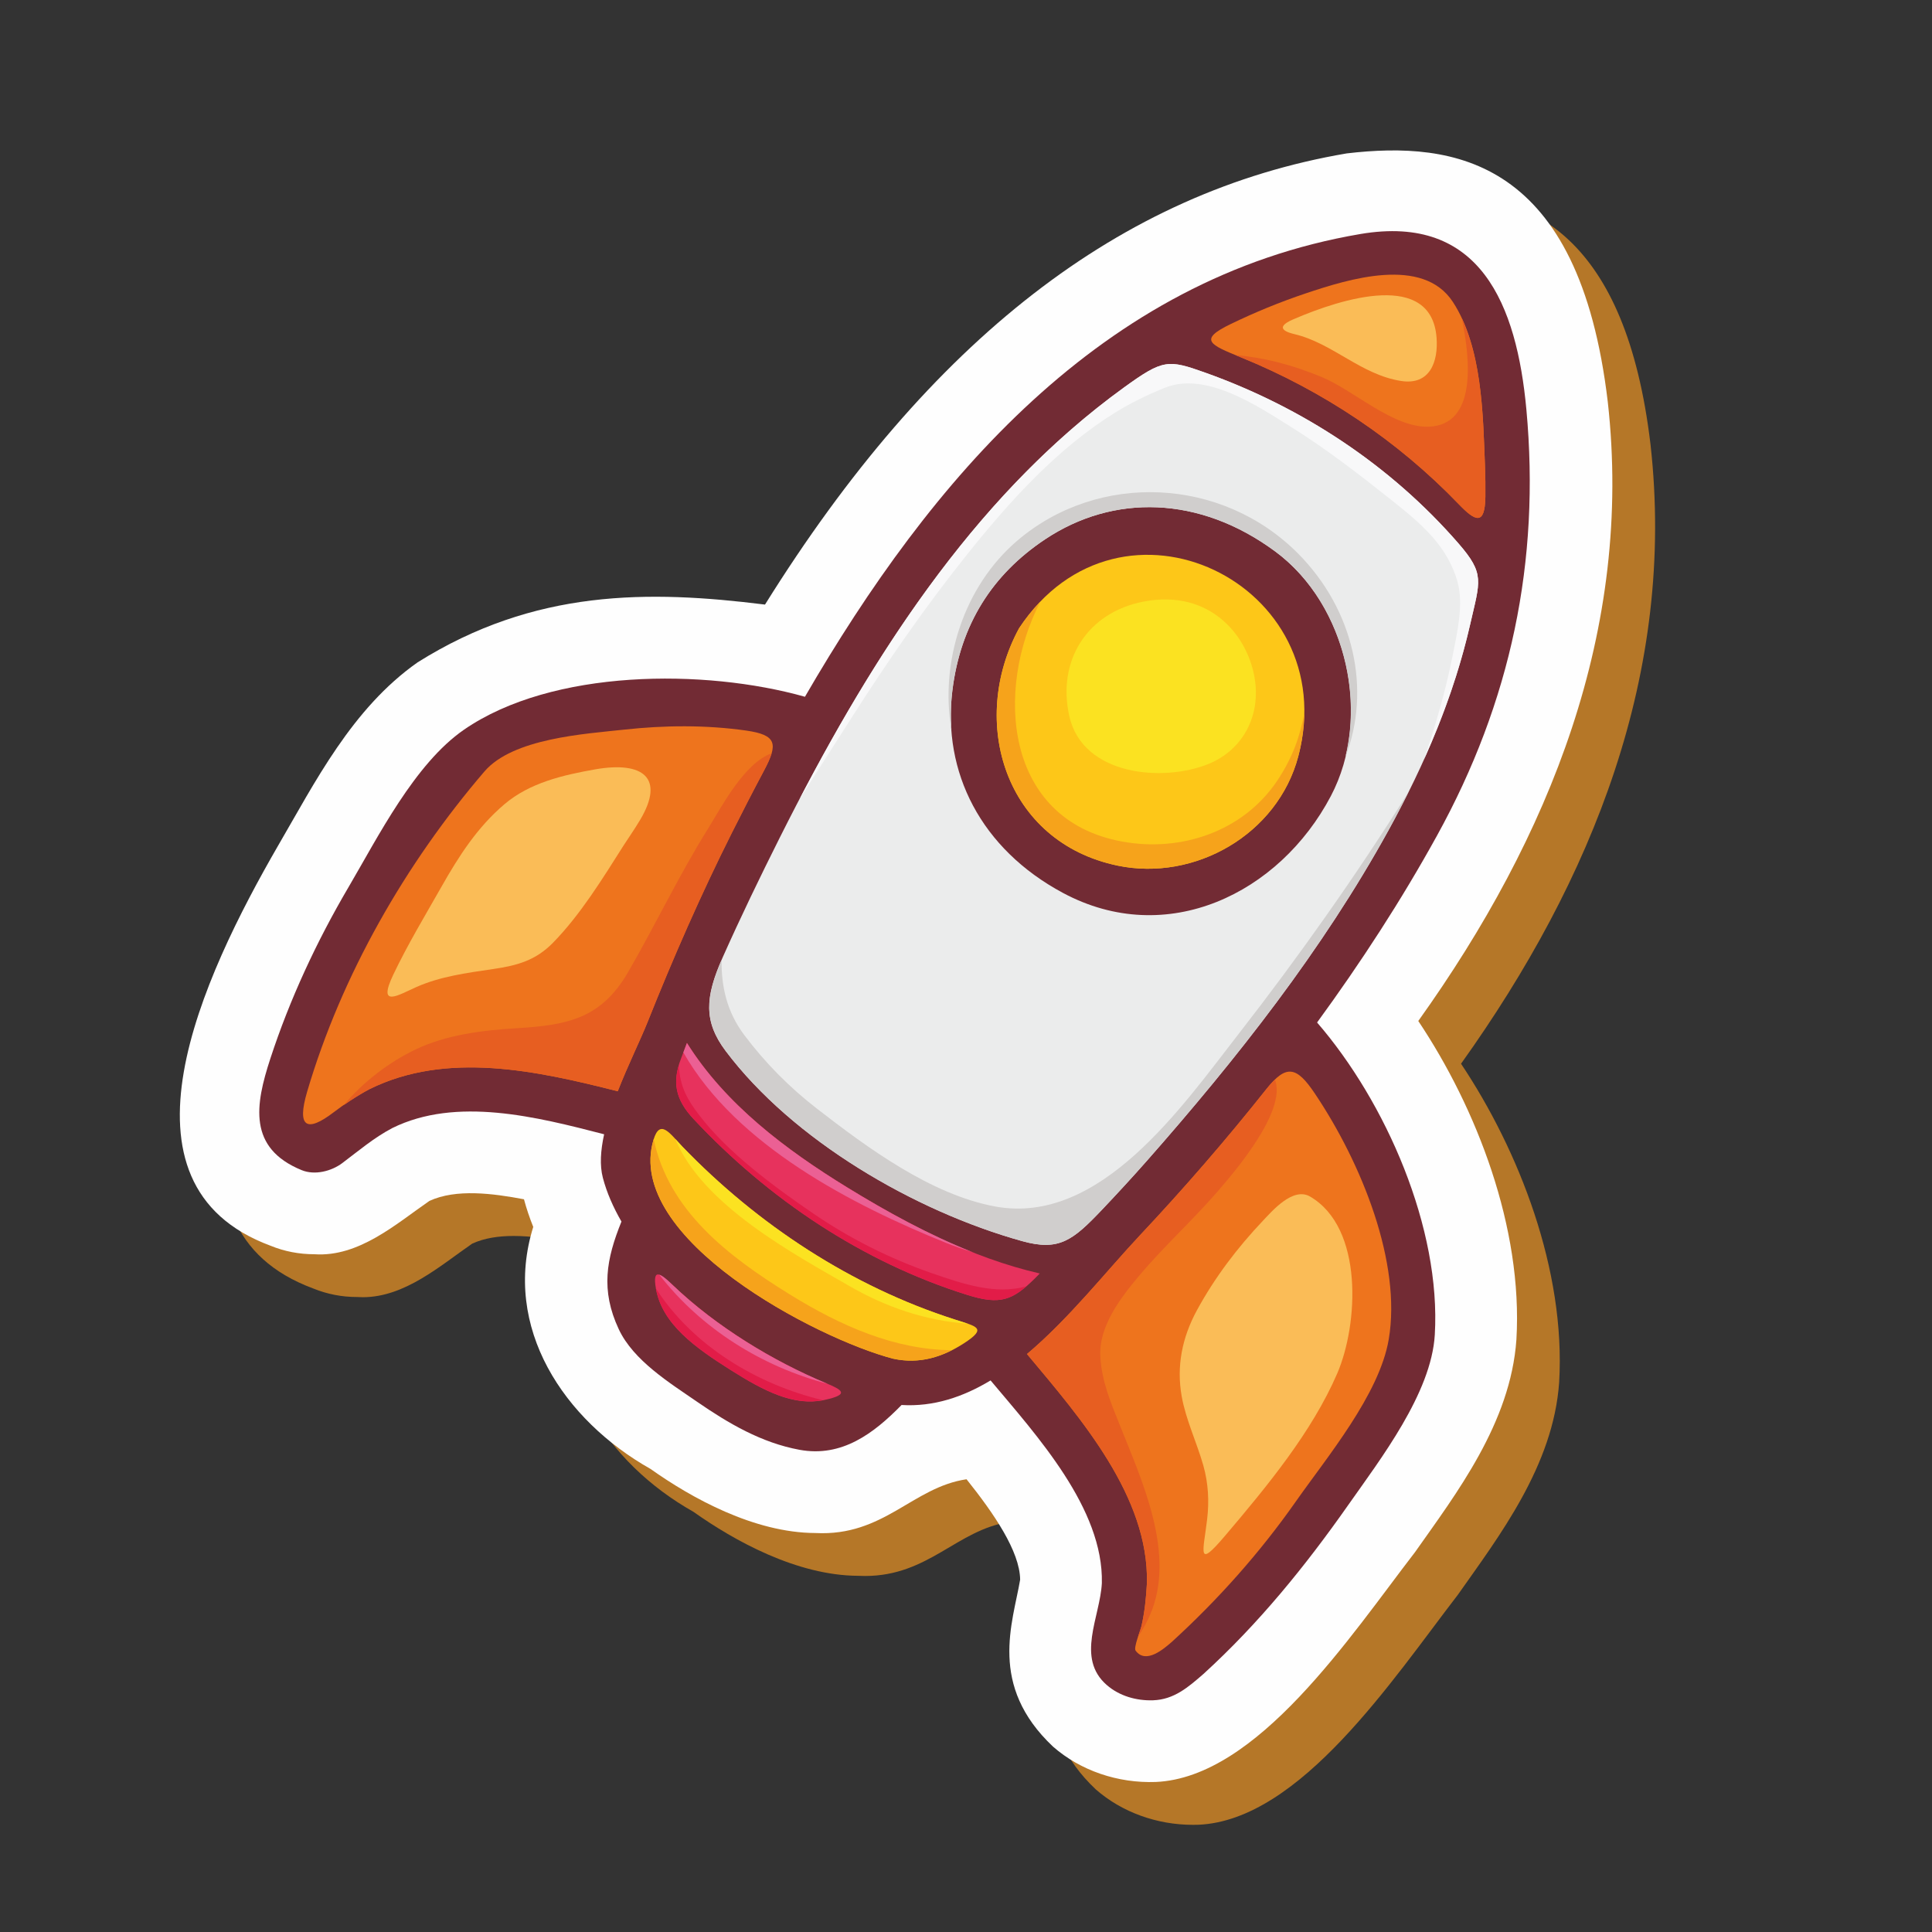 <?xml version="1.0" encoding="UTF-8"?>
<!DOCTYPE svg PUBLIC "-//W3C//DTD SVG 1.1//EN" "http://www.w3.org/Graphics/SVG/1.1/DTD/svg11.dtd">
<!-- Creator: CorelDRAW -->
<svg xmlns="http://www.w3.org/2000/svg" xml:space="preserve" width="25.4mm" height="25.4mm" version="1.1" style="shape-rendering:geometricPrecision; text-rendering:geometricPrecision; image-rendering:optimizeQuality; fill-rule:evenodd; clip-rule:evenodd"
viewBox="0 0 2540 2540"
 xmlns:xlink="http://www.w3.org/1999/xlink"
 xmlns:xodm="http://www.corel.com/coreldraw/odm/2003">
 <rect x="0" y="0" width="2540" height="2540" fill="#333333" stroke="none"/>
 <defs>
  <style type="text/css">
   <![CDATA[
    .fil1 {fill:#FEFEFE;fill-rule:nonzero}
    .fil4 {fill:#FDC718;fill-rule:nonzero}
    .fil8 {fill:#FABC57;fill-rule:nonzero}
    .fil9 {fill:#F6A31B;fill-rule:nonzero}
    .fil5 {fill:#EE741D;fill-rule:nonzero}
    .fil12 {fill:#EB6094;fill-rule:nonzero}
    .fil3 {fill:#E7325D;fill-rule:nonzero}
    .fil7 {fill:#E75E21;fill-rule:nonzero}
    .fil11 {fill:#E21C48;fill-rule:nonzero}
    .fil14 {fill:#F8F8F9;fill-rule:nonzero}
    .fil10 {fill:#FBE221;fill-rule:nonzero}
    .fil6 {fill:#EBECEC;fill-rule:nonzero}
    .fil13 {fill:#D0CECD;fill-rule:nonzero}
    .fil0 {fill:#B57728;fill-rule:nonzero}
    .fil2 {fill:#722B34;fill-rule:nonzero}
   ]]>
  </style>
 </defs>
 <g id="Слой_x0020_1">
  <path class="fil0" d="M1568.38 2399.11c-47.43,0 -93.4,-16.57 -127.66,-46.51 -85.7,-80.66 -52.97,-162.67 -43.33,-219.63 -0.43,-37.19 -34.5,-86.96 -70.48,-131.98 -68.58,10.11 -105.92,70.95 -189.57,70.95 -2.97,0 -6.02,-0.09 -9.11,-0.23 -80.7,-0.34 -163,-46.17 -216.72,-84.23 -113.71,-64.09 -195.54,-185.53 -154.24,-318.27 -4.91,-12.16 -8.99,-24.29 -12.19,-36.31 -22.15,-4.19 -46.51,-7.98 -69.77,-7.98 -19.64,0 -38.48,2.7 -54.53,10.11 -41.9,28.9 -88.51,70.41 -143.81,70.41 -2.43,0 -4.88,-0.08 -7.35,-0.25 -20.14,0 -39.53,-3.76 -57.61,-11.15 -217.95,-80.58 -89.77,-353.66 9.83,-526.11 48.19,-82.57 96.94,-180.2 183.42,-240.92 105.28,-66.14 208.76,-86.25 312.65,-86.25 47.86,0 95.81,4.27 144.05,10.28 217.38,-348.52 468.16,-542.79 764.91,-593.15 20.1,-2.36 40.63,-3.91 61.19,-3.91 124.29,0 249.41,56.37 281.9,330.63 33.47,299.34 -75.98,571.58 -249.13,813.88 76.26,114.09 137.72,271.37 129,418.87 -7.63,109.82 -79.31,202.79 -133.22,279.35 -85.61,111.13 -207.22,296.36 -340.92,302.29 -2.44,0.08 -4.88,0.11 -7.31,0.11z"/>
  <path class="fil1" d="M413.41 1648.96c58.54,3.93 107.42,-39.97 151.16,-70.13 35.07,-16.21 83.45,-9.86 124.3,-2.13 3.2,11.99 7.29,24.15 12.19,36.31 -41.3,132.71 40.54,254.18 154.24,318.24 53.73,38.09 136.02,83.92 216.73,84.23 90.12,4.64 127.65,-60.21 198.67,-70.69 35.99,45.02 70.05,94.76 70.48,131.98 -9.64,56.93 -42.37,138.97 43.34,219.63 36.01,31.46 84.98,48.17 134.96,46.37 133.71,-5.9 255.31,-191.15 340.92,-302.26 53.91,-76.59 125.59,-169.53 133.22,-279.35 8.72,-147.5 -52.74,-304.79 -129,-418.87 173.16,-242.33 282.61,-514.54 249.13,-813.91 -37.86,-319.61 -201.55,-343.29 -343.09,-326.72 -296.74,50.39 -547.53,244.66 -764.91,593.18 -152.95,-19.07 -302.91,-20.65 -456.7,75.94 -86.48,60.75 -135.23,158.35 -183.41,240.95 -99.61,172.42 -227.78,445.5 -9.84,526.08 18.08,7.42 37.48,11.15 57.61,11.15z"/>
  <path class="fil2" d="M515.59 1483.14c84.47,-41.82 190.2,-14.77 278.66,8.09 -4.59,20.95 -6.01,40.72 -1.65,57.29 5.18,19.67 13.69,38.82 24.42,57.47 -19.9,49.29 -27.6,90.04 -3.54,141.5 19.32,41.28 66.9,70.49 102.85,95.32 41.49,28.62 84.77,53.98 134.7,63.22 55.73,10.31 97.69,-21.51 134.25,-58.89 42.07,2.55 80.92,-10.51 117.04,-32.3 61.15,72.94 148.55,168.51 146.3,266.5 -2.36,44.69 -34.44,98.36 6.44,133.95 16.66,14.52 39.02,20.81 60.83,20.08 27.74,-0.93 46.51,-17.44 66.41,-34.74 72.5,-66.09 133.89,-141.75 190.14,-221.88 42.36,-60.33 109.36,-147.09 113.89,-223.93 8.28,-140.1 -64.14,-305.78 -154.76,-410.56 57.55,-78.84 110.83,-160.71 157.77,-245.87 96.9,-175.79 135.86,-360.01 117.39,-560.12 -12.68,-137.2 -60.32,-257.38 -218.1,-230.64 -340.57,57.8 -564.99,323.13 -730.36,608.4 -131.81,-37.16 -332.03,-36.82 -448.21,43.25 -64.93,44.77 -113.06,141.02 -151.77,206.91 -41.69,70.92 -77.24,147.09 -102.93,225.73 -19.82,60.61 -29.67,117.43 41.2,146.44 17.24,7.08 39.16,1.46 53.38,-9.21 21.87,-16.43 41.29,-33.12 65.65,-46.01z"/>
  <path class="fil3" d="M1083.66 1840.59c-39.8,8.46 -78.77,-11.51 -122.67,-39.21 -47.4,-29.88 -90.18,-60.52 -98.59,-106.98 -5.44,-30.02 7.83,-18.45 21.97,-4.97 57.6,55.05 132.47,100.21 201.87,129.14 20.62,8.57 31.75,14.69 -2.58,22.02z"/>
  <path class="fil4" d="M1267.29 1766.05c-27.52,17.78 -58.04,27.81 -93.05,20.22 -100.61,-26.2 -353.78,-158.09 -315.09,-287.77 8.67,-28.98 22.4,-7.21 37.76,8.74 99.09,102.85 222.57,184.05 358.52,227.58 28.61,9.16 43.18,10.95 11.86,31.23z"/>
  <path class="fil3" d="M1272.02 1702.52c-137.82,-43.08 -261.63,-125.94 -360.24,-231.43 -24.32,-26.01 -27.92,-48.73 -16.89,-78.22 2.7,-7.24 5.45,-14.46 8.23,-21.68 50.58,80.72 130.26,140.51 210.69,189.89 78.69,48.28 162.77,92.35 253.17,113.16 -2.21,2.22 -4.34,4.49 -6.57,6.68 -29.34,28.79 -45.43,35.03 -88.39,21.6z"/>
  <path class="fil5" d="M1825.77 1760.88c-12.31,72.52 -81.12,154.67 -122.28,213.34 -47.21,67.24 -102.39,129.2 -163.07,184.53 -9.94,8.59 -33.98,29.88 -47.49,11.26 -2.81,-3.9 6.49,-26.74 7.77,-32.24 4.23,-18.45 6.15,-37.55 7.16,-56.43 2.62,-113.69 -86.57,-216.2 -157.69,-301.19 55.72,-46.93 104.52,-109.25 148.6,-156.21 57.87,-61.62 113.59,-125.86 166.42,-192.45 26.15,-32.97 39.82,-28.93 63.22,5.84 62.34,92.66 114.38,223.4 97.36,323.55z"/>
  <path class="fil5" d="M1618.07 425.98c31.51,-15.22 64.32,-28.79 98.75,-40.33 55.92,-18.73 153.63,-49.35 193.26,11.29 38.72,59.24 39.61,148.13 42.23,215.9 0.54,13.54 0.69,26.96 0.53,40.22 -0.56,38.76 -13.52,32.16 -34.92,9.89 -80.57,-83.79 -178.35,-149.09 -285.99,-192.96 -41.37,-16.85 -57.06,-23.17 -13.86,-44.01z"/>
  <path class="fil5" d="M403.77 1435.37c45.17,-153.44 129.51,-300.3 233.1,-421.1 37.57,-43.75 131.67,-49.34 183.91,-55.05 52.69,-5.75 107.17,-6.29 160.12,1.24 40.74,5.79 42.07,17.69 23.72,52.27 -14.58,27.38 -28.68,54.77 -42.34,81.98 -40.67,81.03 -77.08,164.19 -110.67,248.37 -9.47,23.78 -25.93,57.01 -39.47,91.61 -106.26,-26.96 -224.58,-53.16 -326.44,-2.75 -16.8,8.93 -32.36,19.18 -47.27,30.56 -35.13,26.79 -48.45,19.69 -34.66,-27.13z"/>
  <path class="fil6" d="M1749.66 1046.57c-67.61,128.41 -215.66,200.45 -352.03,127.43 -108.18,-57.92 -158.75,-159.03 -145.54,-266.23 10.7,-86.84 52.48,-152.51 122,-198.79 89.41,-59.57 202.71,-57.83 302.74,16.23 94.43,69.91 127.77,217.05 72.83,321.36zm167.78 -332.12c-89.12,-102.57 -204.97,-178.85 -332.75,-224.46 -49.03,-17.5 -55.55,-17.81 -107.06,19.49 -200.81,145.29 -338.65,365.01 -452.42,591.66 -25.9,51.62 -51.2,103.95 -74.9,157.06 -23.43,52.44 -25.64,84.48 3.76,123.55 88.1,117.09 248,210.48 389.66,249.91 48.59,13.57 66.61,-0.76 105.2,-41.37 20,-21.07 39.69,-42.44 58.93,-64.26 118.3,-134.2 230.87,-277.13 317.47,-434.21 48.8,-88.56 86.16,-177.48 107.49,-270.98 13.02,-57.09 19.63,-66.17 -15.38,-106.39z"/>
  <path class="fil4" d="M1339.79 825.96c133.26,-201.75 427.02,-58.96 367.11,168.2 -27.23,103.3 -136.58,164.9 -237.49,143.89 -148.27,-30.87 -196.28,-189.33 -129.62,-312.09z"/>
  <path class="fil7" d="M1921.74 418.29c12.23,58.11 18.5,139.89 -42.71,142.65 -47.09,2.1 -99.39,-48.06 -141.8,-65.44 -38.24,-15.7 -74.44,-25.39 -113.18,-28.71 2.52,1.04 5.13,2.08 7.88,3.2 107.64,43.87 205.42,109.17 285.99,192.96 21.4,22.27 34.36,28.87 34.92,-9.89 0.16,-13.26 0.01,-26.68 -0.53,-40.22 -2.32,-60.08 -3.42,-136.67 -30.57,-194.55z"/>
  <path class="fil7" d="M812.14 1434.69c13.54,-34.6 30,-67.83 39.47,-91.61 33.59,-84.18 70,-167.34 110.67,-248.37 13.66,-27.21 27.76,-54.6 42.34,-81.98 4.71,-8.88 8.06,-16.21 9.85,-22.39 -36.56,13.2 -66.46,71.65 -83.05,98.16 -38.4,61.32 -69.34,126.87 -105.57,189.42 -35.43,61.2 -79.68,69.85 -146.69,73.89 -45,2.73 -92.63,8.51 -133.68,28.34 -33.17,16.01 -67.64,41.51 -93.51,72.77 10.82,-7.53 21.9,-14.69 33.73,-20.98 101.86,-50.41 220.18,-24.21 326.44,2.75z"/>
  <path class="fil7" d="M1350.17 1780.15c71.12,84.99 160.31,187.5 157.69,301.19 -1.01,18.88 -2.93,37.98 -7.16,56.43 -0.56,2.44 -2.69,8.26 -4.63,14.3 5.75,-8.77 11.14,-18.04 15.66,-28.37 34.97,-79.96 -10.24,-176.49 -39.62,-250.36 -11.96,-30.02 -23.48,-56.59 -25.5,-89.48 -2.42,-39.49 26.03,-76.71 49.71,-105.1 32.64,-39.12 70.91,-73.59 104.31,-112.18 20.56,-23.78 91.43,-105.29 75.6,-147.25 -3.47,3.31 -7.08,7.16 -11.04,12.16 -52.83,66.59 -108.55,130.83 -166.42,192.45 -44.08,46.96 -92.88,109.28 -148.6,156.21z"/>
  <path class="fil8" d="M1888.63 443.73c-6.87,-87.71 -122.95,-52.21 -188.6,-23.79 -27.59,11.91 -5.37,17.62 1.92,19.38 50.57,12.14 87.17,53.23 140.05,61.54 38.24,6.01 49.09,-25.89 46.63,-57.13z"/>
  <path class="fil8" d="M782.6 1011.46c-42.1,7.45 -85.91,17.45 -119.26,45.73 -35.79,30.3 -60.19,68.44 -83.12,108.92 -21.47,37.83 -44.37,75.8 -63.21,115.37 -21.29,44.8 6.75,26.63 30.78,16.01 30.81,-13.59 64.51,-18.25 100.77,-23.53 31.59,-4.58 55.81,-11.41 78.37,-34.44 36.4,-37.18 65.51,-84.82 93.23,-128.49 4.81,-7.56 13.41,-19.69 21.44,-33.17 32.86,-55.22 3.91,-77.38 -59,-66.4z"/>
  <path class="fil8" d="M1722.3 1573.07c-22.48,-13.03 -50.02,19.27 -62.07,31.99 -33.58,35.42 -63.39,74.77 -86.71,117.68 -19.34,35.64 -27.04,73.42 -19.92,113.19 5.57,30.98 19.87,60.58 28.43,90.8 6.62,23.45 7.79,47.3 4.98,70.78 -5.21,43.62 -13.97,65.8 23.71,21.43 55.92,-65.84 114.23,-136.7 147.27,-213.09 27.87,-64.4 35.14,-191.6 -35.69,-232.78z"/>
  <path class="fil9" d="M1174.24 1786.27c28.42,6.18 53.85,0.59 77.15,-11.18 -75.07,-0.61 -145.89,-31.76 -213.16,-73.38 -81.21,-50.28 -158.85,-109.68 -178.8,-203.96 -0.09,0.28 -0.19,0.47 -0.28,0.75 -38.69,129.68 214.48,261.57 315.09,287.77z"/>
  <path class="fil9" d="M1475.26 1106.4c-154.97,-28.43 -167.58,-199.42 -107.46,-315.52 -9.92,10.3 -19.32,21.93 -28.01,35.08 -66.66,122.76 -18.65,281.22 129.62,312.09 100.91,21.01 210.26,-40.59 237.49,-143.89 5.15,-19.52 7.52,-38.39 7.78,-56.53 -5.25,29.63 -15.28,58.47 -35.38,88.58 -44.9,67.12 -126.68,94.37 -204.04,80.19z"/>
  <path class="fil10" d="M1503.51 790.88c-73.6,14.12 -114.16,77.06 -97.7,150.57 17.57,78.41 123.28,87.37 183.34,62.77 43.02,-17.64 67.15,-59.97 61.04,-107.94 -7.51,-59.09 -58.39,-122.37 -146.68,-105.4z"/>
  <path class="fil10" d="M1117.31 1691.09c47.29,27.24 99.07,45.02 153.57,49.07 0.41,0.02 0.94,0.02 1.38,0.05 -4.69,-1.63 -10.33,-3.31 -16.83,-5.39 -135.95,-43.53 -259.43,-124.73 -358.52,-227.58 -3.12,-3.26 -6.18,-6.74 -9.16,-10 35.64,87.12 155.97,151.47 229.56,193.85z"/>
  <path class="fil11" d="M892.47 1400.46c-7.67,25.89 -2.86,46.93 19.31,70.63 98.61,105.49 222.42,188.35 360.24,231.43 37.18,11.6 54.26,8.43 77.18,-11.26 -40.76,10.84 -81.17,-2.45 -125.04,-17.72 -54.78,-19.07 -106.66,-45.19 -154.3,-77.69 -53.01,-36.15 -113.55,-81.08 -150.57,-129.7 -15.42,-20.22 -25.44,-37.16 -26.82,-65.69z"/>
  <path class="fil11" d="M960.99 1801.38c43.24,27.25 81.69,46.91 120.85,39.44 -87.13,-20.84 -171.11,-71.71 -219.48,-146.81l0.04 0.39c8.41,46.46 51.19,77.1 98.59,106.98z"/>
  <path class="fil12" d="M903.12 1371.19c-1.6,4.16 -3.14,8.31 -4.71,12.44 69.44,122.23 223.13,200.99 345.5,250.45 9.54,3.84 21.45,8.06 34.56,12.02 -57.43,-22.78 -112.27,-52.89 -164.66,-85.02 -80.43,-49.38 -160.11,-109.17 -210.69,-189.89z"/>
  <path class="fil12" d="M1086.24 1818.57c-69.4,-28.93 -144.27,-74.09 -201.87,-129.14 -6.7,-6.4 -13.15,-12.21 -17.56,-13.51 54.96,70.75 134.72,120.69 221.11,143.35 -0.58,-0.22 -1.07,-0.47 -1.68,-0.7z"/>
  <path class="fil13" d="M1337.4 710.83c-70.52,60.25 -101.93,159.64 -86.52,249.01 -1.23,-17.07 -0.96,-34.49 1.21,-52.07 10.7,-86.84 52.48,-152.51 122,-198.79 89.41,-59.57 202.71,-57.83 302.74,16.23 79.8,59.09 115.73,173.26 91.87,270.19 34.32,-88.61 11.44,-193.37 -61.86,-267.38 -100.09,-101.03 -262.63,-108.38 -369.44,-17.19z"/>
  <path class="fil13" d="M954.07 1381.75c88.1,117.09 248,210.48 389.66,249.91 48.59,13.57 66.61,-0.76 105.2,-41.37 20,-21.07 39.69,-42.44 58.93,-64.26 118.3,-134.2 230.87,-277.13 317.47,-434.21 9.22,-16.74 17.89,-33.48 26.27,-50.28 -68.59,109.29 -143.33,215.09 -222.53,316.9 -74.58,95.83 -182.57,253.28 -320.84,227.72 -84.41,-15.62 -167.67,-77.1 -234.29,-128.69 -36.12,-27.97 -68.21,-60.38 -95.6,-96.92 -22.84,-30.48 -30.1,-63.84 -29.67,-98.42 -21.71,50.05 -23.22,81.56 5.4,119.62z"/>
  <path class="fil14" d="M1050.99 1050.87c23.3,-36.85 47,-73.31 69.86,-109.23 46.67,-73.33 96.39,-144.87 150.67,-212.81 55.96,-70.01 118.86,-139.72 195.82,-187.19 20.39,-12.55 41.98,-22.92 64.17,-31.88 53.84,-21.76 121.5,23.82 166.13,51.71 46.07,28.79 89.51,62.41 131.97,96.17 37.57,29.91 73.31,59.34 86.68,107.62 8.12,29.46 -0.53,66.51 -6.28,95.61 -9.18,46.48 -22.49,92.26 -37.82,137.39 26.09,-57.97 46.78,-116.72 60.63,-177.42 13.02,-57.09 19.63,-66.17 -15.38,-106.39 -89.12,-102.57 -204.97,-178.85 -332.75,-224.46 -49.03,-17.5 -55.55,-17.81 -107.06,19.49 -185.91,134.51 -317.8,332.85 -426.64,541.39z"/>
 </g>
</svg>
